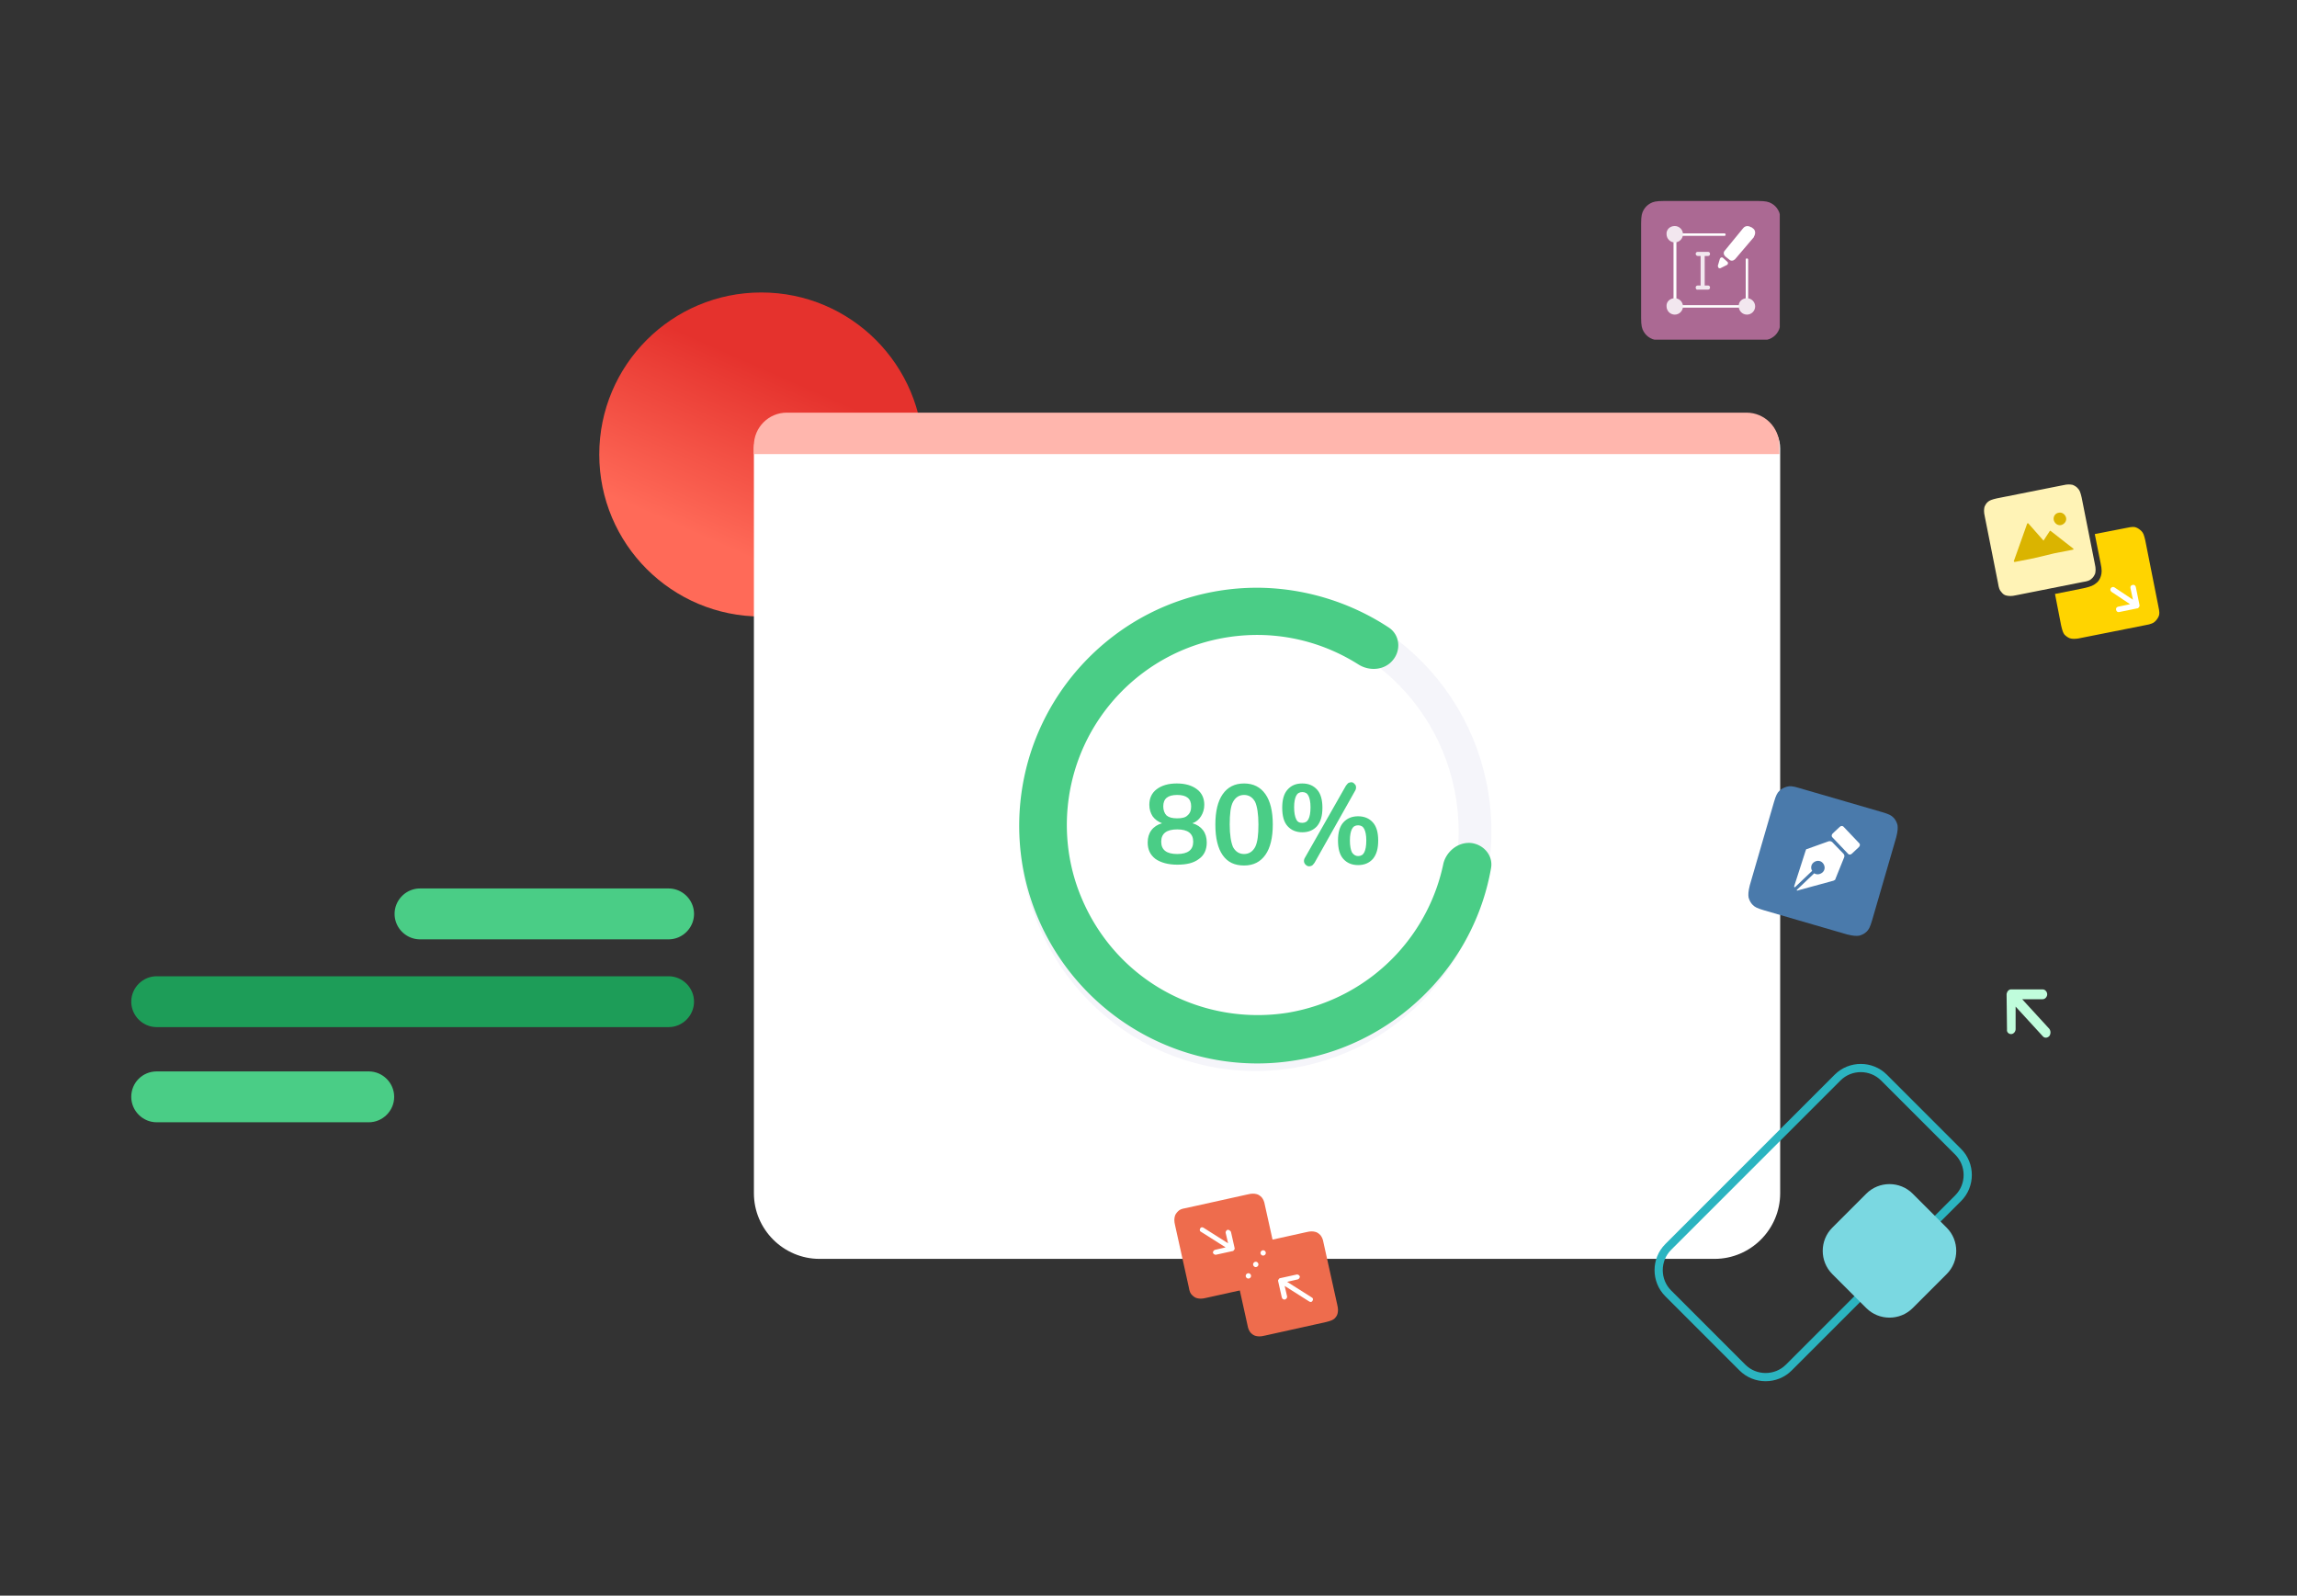 <svg xmlns="http://www.w3.org/2000/svg" xmlns:xlink="http://www.w3.org/1999/xlink" xml:space="preserve" id="Layer_1" x="0" y="0" style="enable-background:new 0 0 560 389" viewBox="0 0 560 389"><rect x="0" y="0" width="560" height="389" fill="#333333" stroke="none"/><style>.st2{fill:#fff}.st11,.st7{fill-rule:evenodd;clip-rule:evenodd;fill:#ee6c4d}.st11{fill:#dab400}.st14{fill:#fff}.st14,.st15{fill-rule:evenodd;clip-rule:evenodd}.st15,.st16{fill:#f2e7ef}.st18{fill:#4acd86}</style><linearGradient id="SVGID_1_" x1="193.536" x2="175.86" y1="297.093" y2="257.023" gradientTransform="matrix(1 0 0 -1 0 390)" gradientUnits="userSpaceOnUse"><stop offset="0" style="stop-color:#e5322d"></stop><stop offset="1" style="stop-color:#ff6a58"></stop></linearGradient><circle cx="185.6" cy="110.8" r="39.5" style="fill:url(#SVGID_1_)"></circle><path d="M490.3 252.1c.6 0 1.1-.6 1.1-1.2v-5.5l6.6 7.2c.4.5 1.1.5 1.6 0 .4-.5.4-1.3 0-1.8l-6.6-7.2h5c.6 0 1.1-.6 1.1-1.2s-.5-1.2-1.1-1.2h-7.7c-.1 0-.3 0-.4.1-.3.1-.5.4-.6.7-.1.2-.1.3-.1.5l.1 8.5c-.1.6.4 1.1 1 1.1z" style="fill-rule:evenodd;clip-rule:evenodd;fill:#c0fddc"></path><path d="M183.8 109.3c0-4.4 3.6-8 8-8H426c4.4 0 8 3.6 8 8v181.6c0 8.8-7.2 16-16 16H199.8c-8.8 0-16-7.2-16-16V109.3z" class="st2"></path><path d="m406.7 304 41.3-41.3c3.1-3.1 8.2-3.1 11.3 0l18.1 18.1c3.1 3.1 3.1 8.2 0 11.3l-41.3 41.3c-3.1 3.1-8.2 3.1-11.3 0l-18.1-18.1c-3.1-3.1-3.1-8.2 0-11.3z" style="fill:none;stroke:#2bb4c0;stroke-width:2"></path><path d="M446.7 310.6c-3.1-3.1-3.1-8.2 0-11.3l8.3-8.3c3.1-3.1 8.2-3.1 11.3 0l8.3 8.3c3.1 3.1 3.1 8.2 0 11.3l-8.3 8.3c-3.1 3.1-8.2 3.1-11.3 0l-8.3-8.3z" style="fill:#7ad8e1"></path><path d="M183.8 108.6c0-4.4 3.6-8 8-8h234c4.4 0 8 3.6 8 8v2.1h-250v-2.1z" style="fill:#ffb6ad"></path><defs><path id="SVGID_00000111181697099402437150000017309476525299568002_" d="M288.7 290.9h35v35h-35z" transform="rotate(-12.381 306.217 308.378)"></path></defs><clipPath id="SVGID_00000159441598382312740630000009840776913107457466_"><use xlink:href="#SVGID_00000111181697099402437150000017309476525299568002_" style="overflow:visible"></use></clipPath><g style="clip-path:url(#SVGID_00000159441598382312740630000009840776913107457466_)"><path d="m289.2 294.5 14.9-3.3c1.2-.3 1.7-.2 2.2-.1.5.1.9.4 1.3.8.3.4.6.8.8 2l3.3 14.9c.3 1.2.2 1.7.1 2.2-.1.5-.4.9-.8 1.3-.4.3-.8.6-2 .8l-14.9 3.3c-1.2.3-1.7.2-2.2.1-.5-.1-.9-.4-1.3-.8s-.6-.8-.8-2l-3.3-14.9c-.3-1.2-.2-1.7-.1-2.2.1-.5.4-.9.8-1.3s.8-.6 2-.8z" class="st7"></path><path d="m323.3 322.3-14.9 3.3c-1.2.3-1.7.2-2.2.1-.5-.1-.9-.4-1.3-.8-.3-.4-.6-.8-.8-2l-3.3-14.9c-.3-1.2-.2-1.7-.1-2.2.1-.5.4-.9.8-1.3.4-.3.8-.6 2-.8l14.9-3.3c1.2-.3 1.7-.2 2.2-.1.5.1.9.4 1.3.8.3.4.6.8.8 2L326 318c.3 1.2.2 1.7.1 2.2-.1.5-.4.9-.8 1.3-.4.3-.8.5-2 .8z" class="st7"></path><path d="M299.3 299.8c-.3.1-.5.4-.5.7l.6 2.6-6-3.8c-.3-.2-.7-.1-.8.2-.2.3-.1.7.2.8l6 3.8-2.6.6c-.3.1-.5.4-.5.7.1.3.4.5.7.5l4.1-.9c.1 0 .2 0 .2-.1.1-.1.2-.2.3-.4v-.2l-.9-4c-.2-.3-.5-.5-.8-.5zM313.3 316.8c.3-.1.5-.4.5-.7l-.6-2.6 6 3.8c.3.2.7.1.8-.2.2-.3.1-.7-.2-.8l-6-3.8 2.6-.6c.3-.1.5-.4.5-.7-.1-.3-.4-.5-.7-.5l-4.1.9c-.1 0-.2 0-.2.1-.1.1-.2.2-.3.4v.2l.9 4c.1.4.5.6.8.5zM304 311.6c.3.2.7.1.9-.2.2-.3.1-.7-.2-.9-.3-.2-.7-.1-.9.2-.2.3-.1.7.2.9zM305.8 308.8c.3.2.7.1.9-.2.2-.3.1-.7-.2-.9-.3-.2-.7-.1-.9.2-.2.3-.1.7.2.9zM307.6 306c.3.2.7.1.9-.2.2-.3.1-.7-.2-.9-.3-.2-.7-.1-.9.2-.2.3-.1.7.2.9z" class="st2"></path></g><defs><path id="SVGID_00000011746322823101727340000017713144995775082158_" d="M486.3 118.2h37.4v37.4h-37.4z" transform="rotate(-11.246 505.13 136.966)"></path></defs><clipPath id="SVGID_00000041996311399366701390000011793114268956969375_"><use xlink:href="#SVGID_00000011746322823101727340000017713144995775082158_" style="overflow:visible"></use></clipPath><g style="clip-path:url(#SVGID_00000041996311399366701390000011793114268956969375_)"><path d="m507.1 155.6 16.1-3.2c1.3-.3 1.8-.5 2.2-.9.4-.4.7-.8.9-1.3.2-.5.2-1-.1-2.4l-3.2-16.1c-.3-1.3-.5-1.8-.9-2.2-.4-.4-.8-.7-1.3-.9-.5-.2-1-.2-2.4.1l-7.7 1.5 1.4 7c.4 1.8.3 2.5.1 3.2-.2.7-.6 1.4-1.2 1.8-.6.5-1.2.8-3 1.2l-7 1.4 1.5 7.7c.3 1.3.5 1.8.8 2.2.4.4.8.7 1.3.9.7.2 1.2.2 2.5 0z" style="fill-rule:evenodd;clip-rule:evenodd;fill:#ffd400"></path><path d="M520.7 143.1c-.1-.4-.4-.6-.8-.5-.4.1-.6.4-.5.8l.6 2.8-4.5-3c-.3-.2-.7-.1-.9.2-.2.3-.1.7.2.9l4.5 3-2.9.6c-.4.1-.6.4-.5.8.1.4.4.6.8.5l4.4-.9c.1 0 .2 0 .2-.1.1-.1.2-.2.3-.4v-.3l-.9-4.4z" class="st2"></path><path d="m486.8 121.5 16.1-3.2c1.3-.3 1.8-.2 2.4-.1.5.2 1 .5 1.3.9.4.4.6.9.9 2.2l3.2 16.1c.3 1.3.2 1.8.1 2.4-.2.5-.5 1-.9 1.3-.4.4-.9.6-2.2.8l-16.1 3.2c-1.3.3-1.8.2-2.4.1s-1-.5-1.3-.9c-.4-.4-.6-.9-.8-2.2l-3.2-16.1c-.3-1.3-.2-1.8-.1-2.4.2-.5.5-1 .9-1.3.4-.3.8-.5 2.1-.8z" style="fill-rule:evenodd;clip-rule:evenodd;fill:#fff3b6"></path><path d="M501.9 125c.8-.2 1.6.4 1.8 1.2.2.8-.4 1.6-1.2 1.8-.8.2-1.6-.4-1.8-1.2-.2-.9.4-1.7 1.2-1.8zM495.8 136.1l-4.6.9c-.1 0-.1 0-.2-.1 0-.1-.1-.1 0-.2l3.2-9c0-.1.2-.2.3-.1l3.7 4.2 1.5-2.3.1-.1h.1l5.5 4.3c.1 0 .1.1.1.1 0 .1 0 .2-.1.2l-4.6.9-5 1.2z" class="st11"></path></g><defs><path id="SVGID_00000155105406422200100080000006100347011272470966_" d="M400.1 49h33.8v33.8h-33.8z"></path></defs><clipPath id="SVGID_00000024721168635975833710000000702942759861817243_"><use xlink:href="#SVGID_00000155105406422200100080000006100347011272470966_" style="overflow:visible"></use></clipPath><g style="clip-path:url(#SVGID_00000024721168635975833710000000702942759861817243_)"><path d="M405.6 49h23c1.9 0 2.6.2 3.3.6.7.4 1.2.9 1.6 1.6.4.7.6 1.4.6 3.3v23c0 1.9-.2 2.6-.6 3.3-.4.7-.9 1.2-1.6 1.6-.7.4-1.4.6-3.3.6h-23c-1.9 0-2.6-.2-3.3-.6-.7-.4-1.2-.9-1.6-1.6-.4-.7-.6-1.4-.6-3.3v-23c0-1.9.2-2.6.6-3.3.4-.7.9-1.2 1.6-1.6.7-.4 1.4-.6 3.3-.6z" style="fill-rule:evenodd;clip-rule:evenodd;fill:#ab6993"></path><path d="M419.3 63.1c.1-.3.5-.5.8-.2l1 .9c.3.2.2.7-.1.8l-1.6.8h-.1c-.1 0-.3 0-.3-.1-.1-.1-.2-.3-.2-.5l.5-1.7zM425 55.6c.5-.6 1.3-.6 1.9-.2h.1l.4.3c.3.2.5.6.5 1 0 .3-.1.7-.3 1v.1l-4.6 5.4c-.4.4-1 .5-1.4.1l-1-.8c-.4-.4-.5-1-.1-1.4l4.5-5.5z" class="st14"></path><path d="M413.4 70.1c0-.3.2-.5.5-.5h2.5c.3 0 .5.2.5.5s-.2.5-.5.5h-2.5c-.3.1-.5-.2-.5-.5zM413.4 61.9c0-.3.2-.5.5-.5h2.5c.3 0 .5.2.5.5s-.2.5-.5.5h-2.5c-.3 0-.5-.3-.5-.5z" class="st15"></path><path d="M415.1 61.9c.3 0 .5.2.5.5v7.3c0 .3-.2.5-.5.5s-.5-.2-.5-.5v-7.3c0-.3.2-.5.5-.5z" class="st15"></path><path d="M408.3 56.8c-.2 0-.3.1-.3.3v17.6c0 .2.1.3.3.3h17.6c.2 0 .3-.1.3-.3V63.3c0-.2-.2-.3-.3-.3-.2 0-.3.1-.3.3v11.1h-16.9V57.5h11.7c.2 0 .3-.1.3-.3 0-.2-.1-.3-.3-.3h-12.1z" class="st2"></path><path d="M408.3 55.1c1.1 0 2 .9 2 2s-.9 2-2 2-2-.9-2-2c-.1-1.1.8-2 2-2zM408.3 72.7c1.1 0 2 .9 2 2s-.9 2-2 2-2-.9-2-2c-.1-1.1.8-2 2-2zM425.9 72.7c1.1 0 2 .9 2 2s-.9 2-2 2-2-.9-2-2c-.1-1.1.8-2 2-2z" class="st16"></path></g><path d="m438.6 192.1 20.3 5.9c1.7.5 2.2.8 2.7 1.3s.8 1.1 1 1.8c.1.7.1 1.4-.3 3l-5.9 20.3c-.5 1.7-.8 2.2-1.3 2.7s-1.1.8-1.8 1c-.7.1-1.4.1-3-.3l-20.3-5.9c-1.7-.5-2.2-.8-2.7-1.3s-.8-1.1-1-1.8c-.1-.7-.1-1.4.3-3l5.9-20.3c.5-1.7.8-2.2 1.3-2.7s1.1-.8 1.8-1c.7-.2 1.4-.2 3 .3z" style="fill-rule:evenodd;clip-rule:evenodd;fill:#4a7aab"></path><path d="m440.2 207.4-2.8 8.7c0 .1 0 .1.1.2h.1l4.2-4c-.4-.6-.3-1.5.3-2 .7-.6 1.7-.6 2.3.1.6.7.6 1.7-.1 2.3-.6.5-1.4.6-2 .2l-4.2 4c-.1.1-.1.1 0 .2 0 0 .1.1.1 0l8.8-2.4c.2-.1.5-.2.5-.5l2.1-5.2c.1-.3.1-.6-.2-.9l-2.7-2.8c-.2-.2-.6-.3-.9-.2l-5.3 1.9c-.1-.1-.2.1-.3.4zM450.6 208.2l-3.9-4.1c-.2-.2-.2-.6.1-.9l1.7-1.6c.3-.3.7-.3.9-.1l3.9 4.1c.2.2.2.6-.1.9l-1.7 1.6c-.3.3-.7.3-.9.1z" class="st2"></path><path d="M290.7 200.7c1.1.3 2 .9 2.6 1.7.6.8.9 1.8.9 3 0 1.7-.6 3.1-1.9 4-1.3 1-3 1.4-5.3 1.4-2.2 0-4-.5-5.3-1.4-1.3-1-1.9-2.3-1.9-4 0-1.2.3-2.2.9-3 .6-.8 1.5-1.4 2.6-1.7-1-.4-1.7-.9-2.3-1.7-.5-.8-.8-1.7-.8-2.8 0-1.6.6-2.9 1.8-3.8 1.2-.9 2.8-1.4 4.9-1.4 2.1 0 3.7.5 4.9 1.4 1.2.9 1.8 2.2 1.8 3.8 0 1.1-.3 2-.8 2.8s-1.2 1.4-2.1 1.7zm-3.7-6.9c-2.3 0-3.4.9-3.4 2.8 0 .9.3 1.7.8 2.2.6.5 1.4.7 2.6.7s2-.2 2.5-.7c.6-.5.9-1.2.9-2.2 0-1.9-1.1-2.8-3.4-2.8zm0 14.4c2.6 0 3.9-1 3.9-3s-1.3-3-3.9-3c-2.6 0-3.9 1-3.9 3s1.3 3 3.9 3zM303.3 211c-2.3 0-4-.8-5.2-2.5-1.2-1.7-1.8-4.2-1.8-7.5 0-3.2.6-5.7 1.8-7.4 1.2-1.7 2.9-2.6 5.2-2.6s4 .9 5.2 2.6c1.2 1.7 1.8 4.2 1.8 7.4s-.6 5.7-1.8 7.4c-1.2 1.7-2.9 2.6-5.2 2.6zm0-2.8c1.2 0 2.1-.6 2.7-1.7.6-1.2.8-3 .8-5.5s-.3-4.4-.8-5.5c-.6-1.1-1.5-1.7-2.7-1.7s-2.1.6-2.7 1.7c-.6 1.1-.8 3-.8 5.5s.3 4.3.8 5.5c.6 1.1 1.5 1.7 2.7 1.7zM320.5 210.3c-.2.3-.4.5-.6.7-.2.1-.5.2-.7.2-.3 0-.6-.1-.9-.4-.2-.2-.4-.5-.4-.9 0-.3.1-.6.3-.9l9.9-17.4c.2-.3.4-.5.6-.7.2-.1.5-.2.7-.2.3 0 .6.1.8.4.3.2.4.5.4.9 0 .3-.1.6-.3.9l-9.8 17.4zm-3-7.4c-1.5 0-2.7-.5-3.6-1.5-.9-1-1.3-2.5-1.3-4.5 0-1.9.4-3.4 1.3-4.4.9-1 2-1.5 3.6-1.5 1.5 0 2.7.5 3.6 1.5.9 1 1.3 2.5 1.3 4.4 0 2-.4 3.4-1.3 4.5-.9 1-2.1 1.5-3.6 1.5zm0-2.3c.7 0 1.2-.3 1.5-.9.3-.6.5-1.5.5-2.9 0-1.3-.2-2.2-.5-2.8-.3-.6-.8-.9-1.5-.9s-1.2.3-1.5.9c-.3.6-.5 1.5-.5 2.8 0 1.3.2 2.3.5 2.9.3.7.8.9 1.5.9zm13.6 10.3c-1.5 0-2.7-.5-3.6-1.5-.9-1-1.3-2.5-1.3-4.5 0-1.9.4-3.4 1.3-4.4.9-1 2.1-1.5 3.6-1.5s2.7.5 3.6 1.5c.9 1 1.3 2.5 1.3 4.4 0 2-.4 3.4-1.3 4.5-.9 1-2.1 1.5-3.6 1.5zm0-2.2c.7 0 1.2-.3 1.5-.9.3-.6.5-1.5.5-2.9 0-1.3-.2-2.2-.5-2.8-.3-.6-.8-.9-1.5-.9s-1.2.3-1.5.9c-.3.6-.5 1.5-.5 2.8 0 1.3.2 2.3.5 2.9.4.6.9.9 1.5.9z" class="st18"></path><path d="M306.1 257.1c29.6 0 53.5-24.4 53.5-54.4s-23.9-54.4-53.5-54.4-53.5 24.4-53.5 54.4 23.9 54.4 53.5 54.4z" style="fill:none;stroke:#f5f5fa;stroke-width:8"></path><path d="M358.5 205.5c3.2.3 5.6 3.1 5 6.2-1.9 10.8-6.9 20.8-14.4 28.9-8.8 9.5-20.5 15.9-33.3 17.9-12.8 2.1-25.9-.2-37.3-6.5a58.32 58.32 0 0 1-25.4-28.1c-5.1-11.9-6-25.2-2.6-37.8 3.4-12.5 10.9-23.5 21.3-31.3 10.4-7.8 23.1-11.8 36-11.5 11 .3 21.7 3.7 30.8 9.7 2.7 1.8 3 5.5 1 7.9-2 2.5-5.7 2.8-8.4 1.1-7.1-4.5-15.2-7-23.7-7.2-10.4-.2-20.5 3-28.8 9.2-8.3 6.2-14.3 15-17 25-2.7 10-2 20.7 2.1 30.2 4.1 9.6 11.2 17.5 20.3 22.5 9.1 5 19.6 6.8 29.8 5.2 10.2-1.7 19.6-6.7 26.7-14.4 5.7-6.2 9.6-13.8 11.3-22 .7-2.8 3.4-5.2 6.6-5zM102.4 216.6H163c3.4 0 6.2 2.8 6.2 6.2 0 3.4-2.8 6.2-6.2 6.2h-60.6c-3.4 0-6.2-2.8-6.2-6.2 0-3.4 2.8-6.2 6.2-6.2z" class="st18"></path><path d="M38.2 238H163c3.4 0 6.2 2.8 6.2 6.2 0 3.4-2.8 6.2-6.2 6.2H38.2c-3.4 0-6.2-2.8-6.2-6.2 0-3.4 2.8-6.2 6.2-6.2z" style="fill:#1d9d58"></path><path d="M38.2 261.2h51.7c3.4 0 6.2 2.8 6.2 6.2 0 3.4-2.8 6.2-6.2 6.2H38.2c-3.4 0-6.2-2.8-6.2-6.2 0-3.5 2.8-6.2 6.2-6.2z" class="st18"></path></svg>